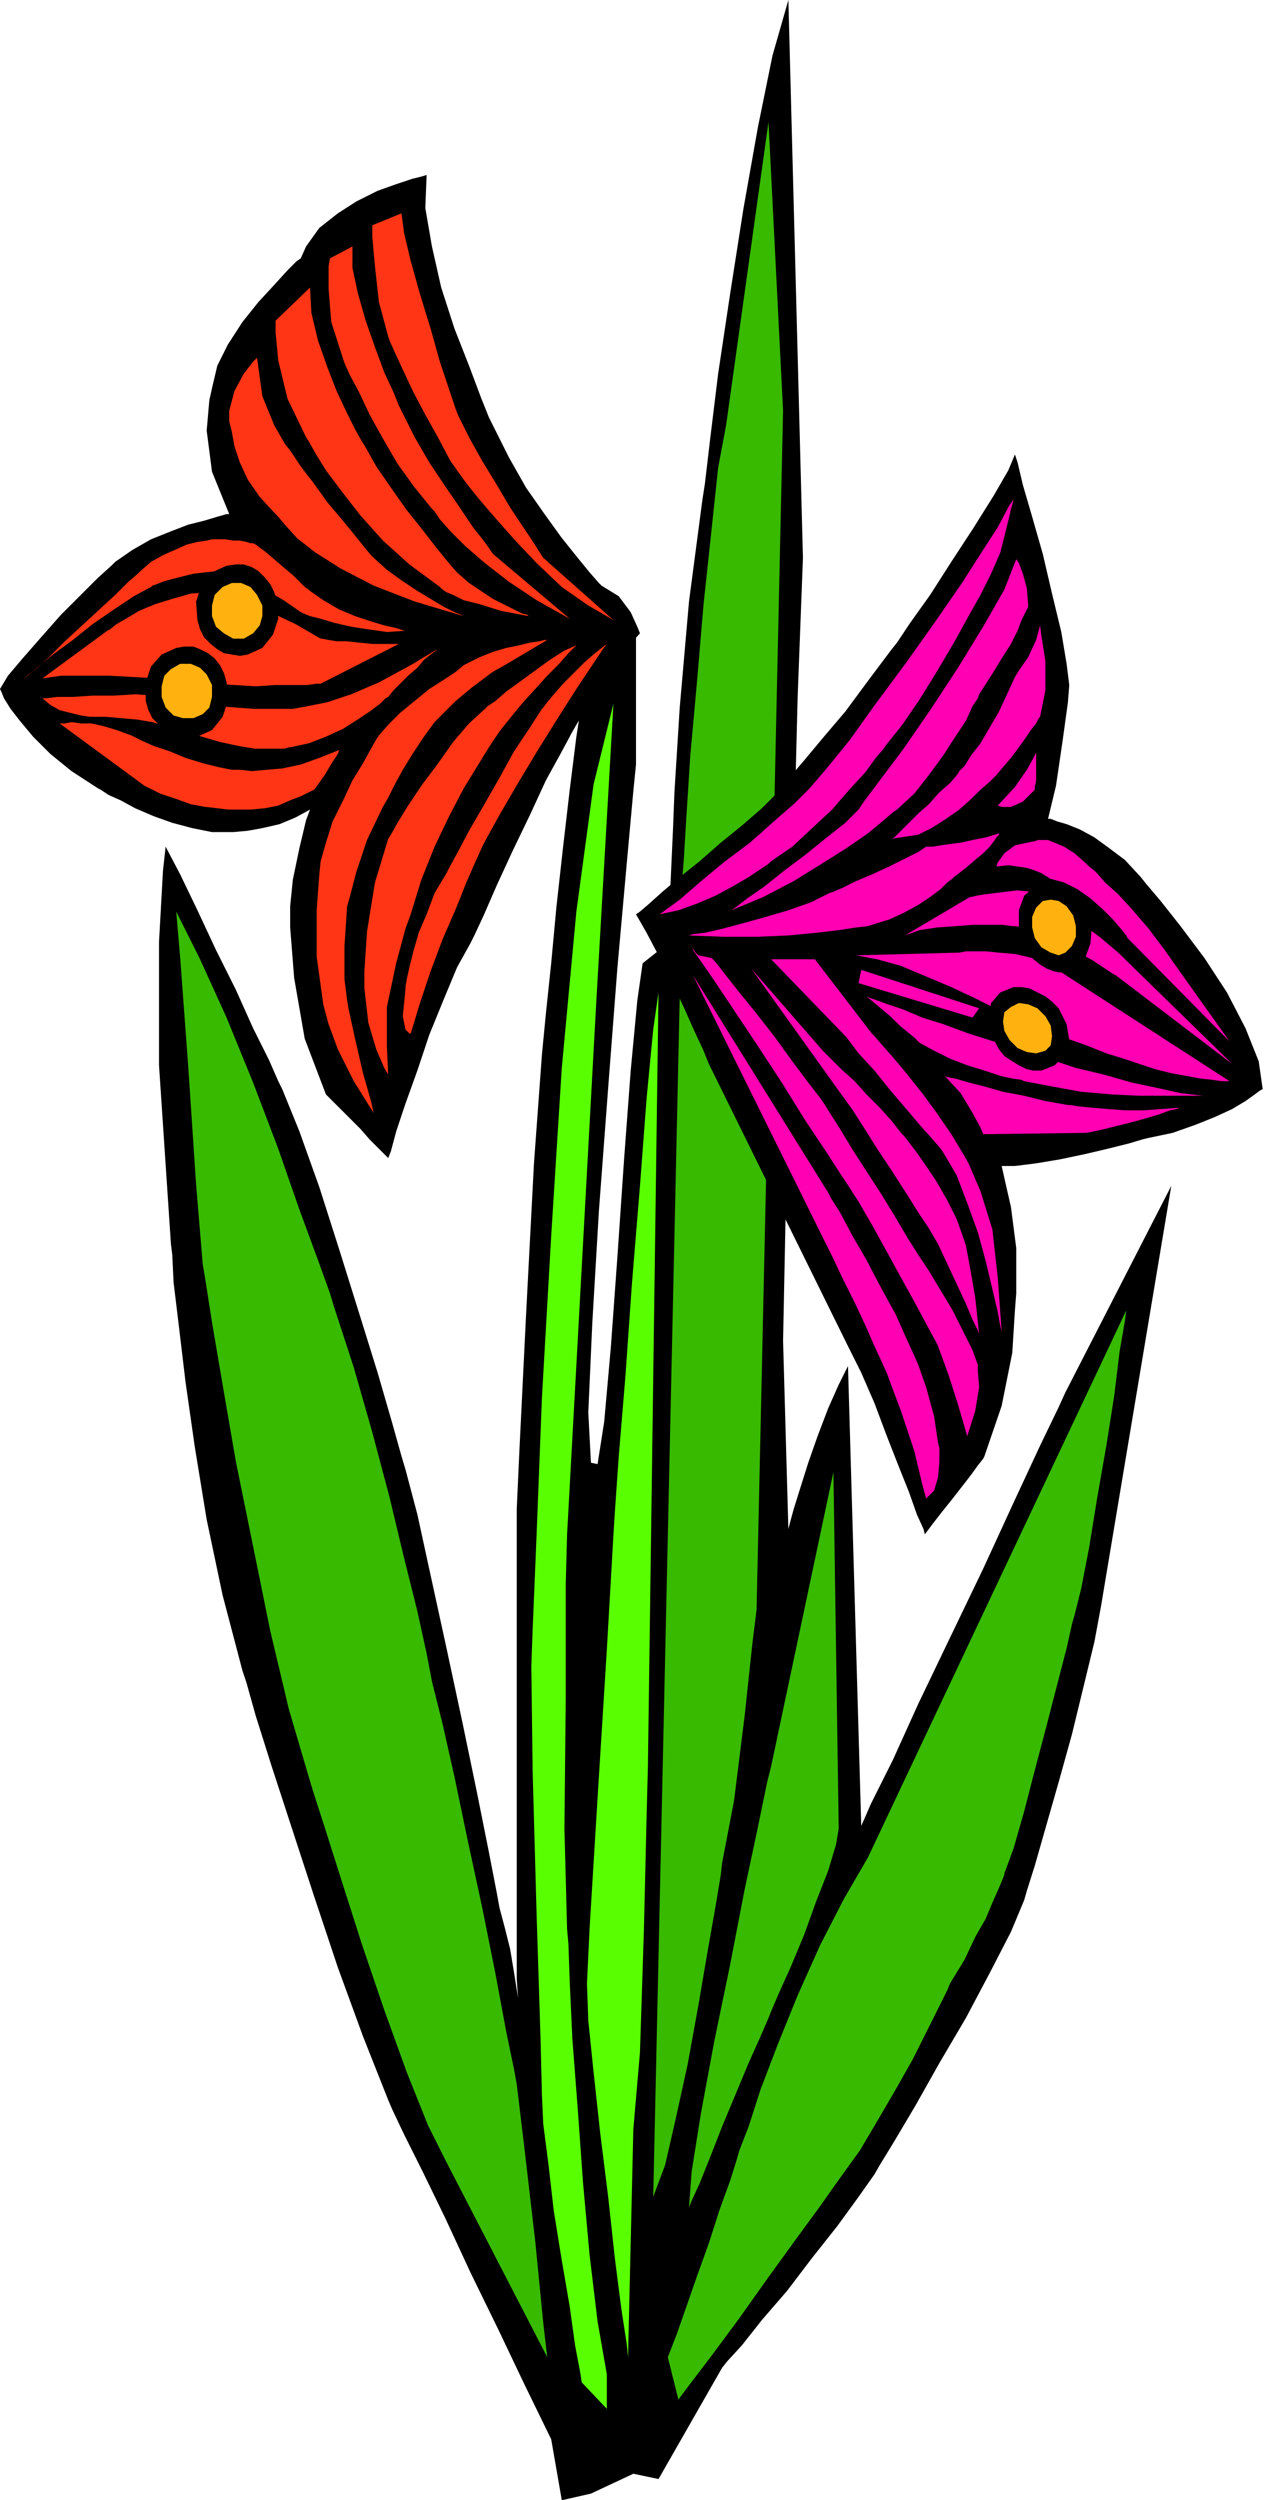 <svg xmlns="http://www.w3.org/2000/svg" width="91.872" height="1.887in" fill-rule="evenodd" stroke-linecap="round" preserveAspectRatio="none" viewBox="0 0 957 1887"><style>.pen1{stroke:none}.brush2{fill:#000}.brush4{fill:#59ff00}.brush5{fill:#ff3516}.brush6{fill:#ffb20f}.brush7{fill:#ff00b2}</style><path d="M390 1494v-355l2-44 5-102 6-115 6-82 3-31 4-38 4-43 5-45 5-43 5-40 5-32 6-23 6-14 6-9 6-6 5-2h5l3 1 2 1 1 1v104l-2 20-5 55-7 78-7 91-7 93-5 85-3 67 2 38 5 1 5-32 5-56 5-69 5-73 5-67 5-53 4-28 19-15 4-88 1-26 4-64 7-80 10-76 2-13 4-34 6-49 9-60 10-64 11-62 11-54 12-42 11 421-4 105-6 237-5 249 4 142 1-4 3-11 5-16 6-19 7-20 8-21 8-18 7-14 10 347 4-9 3-7 2-4 1-2 14-28 19-42 24-50 25-52 23-50 20-43 14-29 5-11 80-156-53 317-5 27-8 33-9 37-10 36-10 35-8 28-6 19-2 7-10 24-16 31-18 34-20 34-18 32-16 27-11 18-4 7-12 17-16 22-19 24-19 25-19 22-15 19-11 12-4 5-48 84-19-4-32 15-22 5-8-46-20-41-20-42-21-43-19-41-17-35-14-28-9-19-3-7-19-48-19-52-18-54-17-52-15-46-12-38-7-25-3-9-15-57-12-57-9-55-7-49-5-42-4-33-1-21-1-8-9-135v-93l3-54 2-18 11 21 13 27 14 30 15 30 13 29 12 24 7 16 3 6 13 32 15 42 15 47 15 48 14 45 11 38 7 25 3 10 9 34 10 46 12 55 12 56 11 53 9 45 6 31 2 11 4 15 4 16 3 18 3 19-1-14z" class="pen1 brush2"/><path d="m133 688 3 35 6 81 6 90 5 60 2 12 5 32 8 47 10 58 13 64 13 64 14 59 15 51 3 10 9 28 13 41 15 47 17 50 17 47 16 40 13 26 77 149-3-26-6-61-8-69-6-50-2-11-6-29-8-43-10-50-11-51-10-48-9-40-6-24-2-8-4-21-7-32-10-40-11-46-13-49-14-49-15-46-3-10-9-25-14-38-16-46-19-50-20-49-20-44-18-36zm371 1091 2-5 5-13 7-20 8-23 9-25 8-25 8-22 5-16 2-7 7-18 9-28 13-34 15-37 17-38 18-35 18-31 195-413-1 8-4 23-4 33-6 38-7 40-6 37-6 31-5 20-2 7-4 18-7 27-8 31-9 34-8 31-8 28-7 19v1l-2 5-3 7-4 9-5 12-8 14-8 17-11 18-2 5-6 12-9 18-11 22-13 23-14 24-13 22-13 18-5 7-12 17-19 26-21 29-22 31-20 27-16 21-9 12-8-32zm16-113 2-5 6-13 8-20 9-23 10-24 10-24 9-20 6-14 2-5 6-14 9-20 10-24 9-25 9-23 6-20 2-12-4-269-47 222-3 12-7 34-10 47-11 57-12 58-10 54-7 44-2 27zm-27-8 22-996 1-12 2-33 3-47 5-55 5-59 6-56 5-47 6-32 32-229 11 218-20 905-3 24-6 56-8 64-9 47-1 9-4 24-6 34-7 41-8 44-9 41-8 35-9 24z" class="pen1" style="fill:#38ba00"/><path d="m439 1798-1-7-4-21-4-29-6-35-6-37-4-35-4-31-1-22-1-41-3-95-3-108-1-80 1-27 3-72 4-103 7-122 8-127 11-118 13-96 15-61-13 226-22 401-1 37v86l-1 99 2 76 1 11 1 29 2 43 4 52 4 56 5 55 6 50 7 40v26l-19-20z" class="pen1 brush4"/><path d="m474 1779-1-10-4-26-5-39-5-46-6-48-5-46-4-39-1-28 2-42 6-98 7-112 5-87 1-16 3-43 5-60 5-71 6-73 5-66 5-52 4-28-8 584-1 38-2 85-3 93-5 58-4 172z" class="pen1 brush4"/><path d="m483 478-2-5-5-11-9-12-13-8-2-2-7-8-9-11-12-15-13-18-14-20-13-23-12-24-3-6-6-15-9-24-11-28-10-31-7-31-5-29 1-25-3 1-8 2-12 4-14 5-16 8-14 9-14 11-10 14-4 9-3 2-7 7-10 11-12 13-12 15-11 17-8 16-4 17-2 9-2 23 4 31 13 32h-2l-7 2-10 3-12 3-13 5-15 6-14 8-13 9-3 3-10 9-13 13-15 15-15 17-14 16-11 13-6 10 1 2 2 5 5 8 7 9 10 12 13 13 16 13 20 13 2 1 6 4 9 4 11 6 14 6 14 5 15 4 15 3h16l11-1 11-2 13-3 12-5 11-6-3 8-5 21-5 24-2 20v16l3 38 8 46 16 42 1 1 4 4 6 6 7 7 8 8 7 8 8 8 6 6 2-5 4-15 7-21 9-25 9-27 11-27 10-24 10-18 3-6 7-15 10-23 12-26 13-27 12-26 11-20 7-13 1-2 4-7 6-10 7-11 8-13 9-13 9-12 9-10z" class="pen1 brush2"/><path d="m463 468-53-47-2-3-5-8-8-12-10-15-10-17-11-18-10-18-8-16-2-5-5-15-7-21-7-25-8-26-7-25-5-21-2-15-22 9v9l2 22 3 27 7 26 1 3 4 9 6 13 8 17 9 17 10 18 9 17 10 14 3 4 8 10 12 14 15 17 17 18 19 18 20 14 19 11z" class="pen1 brush5"/><path d="m430 467-58-49-2-3-5-7-8-10-10-15-11-16-12-18-11-19-10-20-2-4-4-10-7-15-7-19-7-20-6-21-4-19v-16l-17 9-1 6v17l2 25 9 28 1 3 4 9 7 13 8 17 10 18 11 19 13 18 13 16 2 2 4 6 8 9 11 11 15 13 18 14 21 14 25 14z" class="pen1 brush5"/><path d="m399 465-1-1-4-1-6-3-8-4-8-4-9-6-9-6-8-7-2-2-6-7-9-11-10-13-12-15-12-17-11-16-9-16-2-3-5-9-6-12-8-17-7-18-7-20-5-21-1-19-26 25v9l2 21 7 29 14 29 2 3 5 9 8 13 12 16 14 18 17 19 20 18 23 17 2 2 3 2 5 2 8 4 12 3 16 5 21 4z" class="pen1 brush5"/><path d="m350 465-2-1-5-2-8-4-10-6-10-6-12-8-11-8-10-9-2-2-5-6-8-10-9-11-11-13-10-14-10-13-8-12-4-5-8-14-9-22-4-29-3 3-7 9-7 13-4 15v8l2 8 2 11 4 12 6 13 9 13 12 13 2 2 5 6 9 10 14 11 19 12 25 13 31 12 37 11zm-43 11h-2l-6-2-9-2-10-3-12-4-12-5-12-7-10-7-1-1-3-2-4-4-5-5-6-5-7-6-7-6-8-6-2-1h-2l-3-1-5-1h-5l-6-1h-10l-4 1-7 1-8 2-9 4-9 4-9 5-8 7-2 2-7 6-10 10-12 11-13 12-13 12-12 12-10 9-9 7 3-2 8-7 11-9 15-11 15-12 16-11 15-10 13-7 1-1 3-1 5-2 7-2 8-2 8-2 9-1 9-1h1l4 1 5 2 8 3 9 4 11 5 12 7 13 9 2 1 5 2 8 2 10 3 13 3 13 2 14 2 15-1z" class="pen1 brush5"/><path d="m32 512 49-36 2-1 5-4 7-4 10-6 12-5 13-4 14-4 14-1h1l4 1 7 1 9 3 12 4 15 7 17 8 19 11h1l5 1 6 1h8l9 1 10 1h20l-59 30h-3l-7 1h-24l-15 1-16-1-16-1-15-1h-4l-9-1-14-2-18-1-18-1H46l-14 2z" class="pen1 brush5"/><path d="M32 527h3l8-1h12l15-1h16l16-1 15 1 12 1h2l5 2 8 1 10 2 11 2 13 1 14 1h29l11-2 15-3 18-6 21-9 24-13 20-12-1 1-4 3-5 4-5 6-7 6-6 6-5 5-4 5-2 1-4 4-8 6-9 6-11 7-13 6-13 5-14 3h-1l-3 1h-23l-12-2-14-3-17-5-2-1-5-1-7-2-10-3-10-3-12-2-12-1-11-1H68l-7-1-8-2-8-2-7-4-6-5z" class="pen1 brush5"/><path d="M45 546h4l5-1 7 1h8l9 2 10 3 11 4 2 1 6 3 9 4 12 4 12 5 13 4 12 3 10 2h7l8 1 11-1 12-1 14-3 14-5 15-6-1 3-4 6-6 10-7 10-1 1-4 2-6 3-8 3-9 4-10 2-11 1h-17l-8-1-9-1-11-2-11-4-12-4-12-6-64-47zm413-60-3 4-8 12-12 18-14 22-15 24-15 25-14 24-11 20-2 4-5 11-7 16-8 20-10 23-9 24-8 24-7 23h-1l-3-3-2-10 2-20v-2l1-6 2-9 3-12 4-14 6-14 6-16 9-15 2-4 6-11 9-17 11-19 12-21 11-20 12-18 9-14 1-1 3-4 5-6 7-8 7-7 9-9 8-7 9-7z" class="pen1 brush5"/><path d="m435 487-2 2-4 4-7 8-9 9-9 10-10 11-9 11-8 10-2 3-6 9-8 13-11 18-11 21-11 23-10 25-8 26-4 11-7 26-7 33v30l1 21-3-5-6-14-6-20-3-26v-13l2-30 6-37 10-33 2-3 5-9 8-13 10-15 12-16 12-17 12-14 12-11 2-2 6-4 8-7 11-8 11-8 11-8 11-7 9-4z" class="pen1 brush5"/><path d="M413 483h-2l-4 1-7 1-8 2-10 2-10 3-10 4-10 5-2 1-6 5-9 6-11 7-11 9-11 9-9 9-7 8-2 3-4 7-6 11-8 13-7 15-8 16-5 16-4 14-1 10-2 27v35l5 36 1 4 3 11 7 19 12 24 15 24-2-9-6-21-6-26-5-23-1-6-2-16v-25l2-30 2-7 5-19 8-24 11-23 1-2 4-7 5-10 6-11 8-13 8-12 8-11 8-8 1-1 3-3 4-4 6-5 6-5 8-6 8-6 9-5 32-19z" class="pen1 brush5"/><path d="m149 556 11-5 8-10 4-12-1-14-2-7-3-6-4-5-5-4-6-3-5-2h-7l-6 1-11 5-8 9-4 12v14l2 7 3 6 5 5 5 4 5 3 6 2 7 1 6-1z" class="pen1 brush2"/><path d="m146 542 7-3 5-5 2-8v-9l-4-8-5-5-7-3h-8l-7 4-5 5-2 8v8l3 8 6 6 7 2h8z" class="pen1 brush6"/><path d="m187 494 11-5 8-10 4-12-1-13-2-7-3-6-4-5-5-5-5-3-6-2h-6l-7 1-11 5-8 10-4 12 1 14 2 7 3 6 5 5 5 4 5 3 6 1 6 1 6-1z" class="pen1 brush2"/><path d="m184 482 7-4 5-6 2-7v-8l-4-8-5-6-7-3h-7l-7 3-6 6-2 8v8l3 8 6 5 7 4h8z" class="pen1 brush6"/><path d="m766 343 2 6 4 17 7 24 8 28 7 30 7 29 4 24 2 16-1 13-4 29-5 34-6 25h2l5 2 7 2 10 4 11 6 11 8 12 9 12 13 4 5 11 13 15 19 18 24 17 26 14 27 10 25 3 21-2 1-4 3-7 5-10 6-13 6-15 6-17 6-19 4-4 1-10 3-16 4-17 4-19 4-18 3-16 2h-10l2 9 5 22 4 31v34l-1 13-2 32-8 40-13 38-1 2-4 5-5 7-7 9-7 9-8 10-7 9-6 8-1-4-5-11-6-17-8-20-9-23-9-24-10-23-10-20-103-209-2-4-4-10-7-15-8-18-9-19-10-20-9-17-8-14 3-2 7-6 10-9 13-11 15-12 16-14 16-13 15-13 2-2 7-7 10-12 12-14 15-18 17-20 17-23 18-24 4-5 10-15 15-21 16-25 17-26 15-24 11-19 5-12z" class="pen1 brush2"/><path d="m498 690 4-3 11-8 15-13 18-15 20-15 18-16 16-14 11-11 12-14 18-22 20-28 23-31 22-31 20-29 16-25 11-17 9-17 3-4-1 4-1 3-1 5-3 12-4 16-7 16-2 4-6 12-9 16-11 20-13 22-13 21-13 19-12 15-2 3-6 7-8 11-12 13-13 15-15 14-15 14-16 11-2 2-6 4-9 6-12 7-13 7-14 6-14 5-14 3z" class="pen1 brush7"/><path d="m552 687 3-2 9-7 13-9 15-12 16-12 16-13 14-11 10-10 4-6 12-16 18-24 20-29 21-32 19-31 16-28 9-23 2 3 3 8 3 11 1 13v1l-2 4-3 6-3 8-5 10-7 11-8 13-9 14-1 3-4 6-5 11-8 12-9 14-11 15-11 14-13 12-3 2-7 6-12 10-16 11-19 12-21 13-23 12-24 10zm233-215 1 8 3 19v22l-4 20-1 1-2 4-4 5-4 6-5 7-6 8-6 7-5 6-1 1-4 4-7 6-7 7-9 8-10 7-11 7-10 5-20 3 2-1 4-4 6-6 8-8 8-7 8-9 8-7 6-7 1-2 4-4 5-8 7-9 7-12 7-12 6-13 6-13 3-5 7-10 6-13 3-11zm-3 96-2 4-5 9-9 13-13 14 3 1h7l9-4 9-9v-2l1-5v-21zM520 706l3-1 9-1 13-3 15-4 18-5 17-5 17-6 14-7 3-1 7-3 10-5 12-5 13-6 12-6 10-5 6-4h5l6-1 7-1 8-1 9-2 10-2 10-3v1l-2 2-2 3-3 4-5 5-6 5-7 6-9 7-1 1-4 3-5 5-8 6-9 6-11 6-11 5-13 4-3 1-9 1-13 2-17 2-21 2-23 1h-26l-26-1zm232-52 1-3 5-7 8-6 14-3h1l2-1h8l5 2 7 3 8 5 9 8 2 2 5 4 7 8 10 9 11 12 12 14 12 16 12 17 37 52-77-78-1-2-4-5-6-7-8-8-9-8-10-7-10-5-11-3-1-1-2-1-3-2-5-2-6-2-7-1-7-1-9 1z" class="pen1 brush7"/><path d="m683 706 49-29h1l4-1 6-1 8-1 8-1 9-1 10 1 9 1 1 1 3 2 4 3 7 5 8 6 9 8 12 9 13 11 86 84-88-67-2-1-6-4-9-6-11-6-12-7-13-6-12-5-10-2h-3l-7-1h-23l-13 1-14 1-13 2-11 4z" class="pen1 brush7"/><path d="m646 721 77-2h1l5-1h15l10 1 12 1 13 3 13 5 136 88h-6l-7-1-9-1-11-2-11-2-12-3-12-4-3-1-9-3-13-4-15-6-17-6-16-6-14-5-11-5-3-2-10-5-14-7-17-8-19-8-19-8-18-5-16-3zm4 11 89 29-5 7-86-26 2-10zm4 20 2 1 6 2 8 3 12 4 14 6 16 5 19 7 19 6 20 7 21 6 21 7 21 5 21 6 19 4 18 4 17 2h-48l-21-1-23-2-22-4-21-4-2-1-7-1-9-2-12-4-13-4-13-5-12-6-11-6-1-1-3-3-5-4-6-5-6-6-7-6-6-5-6-5zm59 60 2 1 6 1 10 3 12 3 14 4 16 3 16 4 17 3h2l6 1 10 1 12 1 13 1h14l14-1 13-1-2 1-5 1-8 3-10 3-11 3-12 3-12 3-10 2-78 1-2-5-6-11-9-15-12-13zm-98-88 43 56 2 2 6 7 8 9 10 12 12 15 11 15 11 16 9 15 4 7 9 21 9 29 4 36 3 41-1-4-2-11-4-17-5-21-6-22-8-22-8-21-10-17-2-3-6-7-9-10-11-13-12-14-12-15-12-13-9-12-57-59h33z" class="pen1 brush7"/><path d="m567 731 54 62 2 2 5 5 7 7 10 9 9 10 10 10 9 10 7 9 2 2 4 5 6 8 7 10 8 12 8 14 7 14 5 14 2 6 3 16 4 23 3 28-1-3-4-8-5-12-7-15-7-15-7-15-7-12-6-9-2-3-5-8-7-11-9-14-10-15-10-16-9-14-8-11-68-95zm-30-8 3 3 7 9 11 14 13 16 14 18 13 18 12 16 10 13 2 3 5 8 7 11 9 15 11 17 11 17 11 18 10 17 2 3 5 8 8 12 9 15 9 15 8 16 7 14 4 11v5l1 12-3 18-6 19-2-7-5-17-7-22-8-22-2-4-6-11-8-15-11-20-11-20-11-20-11-19-9-14-4-6-11-17-16-24-18-29-19-29-18-27-14-21-9-13-7-10v-1l2 3 2 2 10 2zm-14 13 102 164 2 4 7 11 9 17 11 19 11 21 11 20 8 18 6 13 3 7 6 17 6 22 3 20 1 4v10l-1 12-3 10-6 6-3-11-6-25-10-30-9-24-1-3-4-9-6-13-7-16-8-17-9-18-8-17-7-14-98-198z" class="pen1 brush7"/><path d="m810 731 9-8 4-11 1-12-4-13-4-6-4-6-5-4-5-3-6-2h-5l-5 1-5 2-8 7-4 11v13l4 13 3 6 4 5 5 4 5 3 5 2 5 1 5-1 5-2z" class="pen1 brush2"/><path d="m804 719 5-5 3-7v-8l-2-8-5-7-6-4-6-1-6 1-5 5-3 7v8l2 8 5 7 7 4 6 2 5-2z" class="pen1 brush6"/><path d="m755 749 5-2 5-2h6l6 1 6 3 6 3 5 4 5 5 6 12 2 12-3 11-8 8-5 2-5 2h-6l-5-1-6-3-5-3-6-4-4-5-7-13-1-12 2-10 7-8z" class="pen1 brush2"/><path d="m763 760 6-3 7 1 7 3 6 6 4 7 1 8-1 7-4 4-7 2-7-1-7-3-6-6-4-7-1-7 1-7 5-4z" class="pen1 brush6"/></svg>
